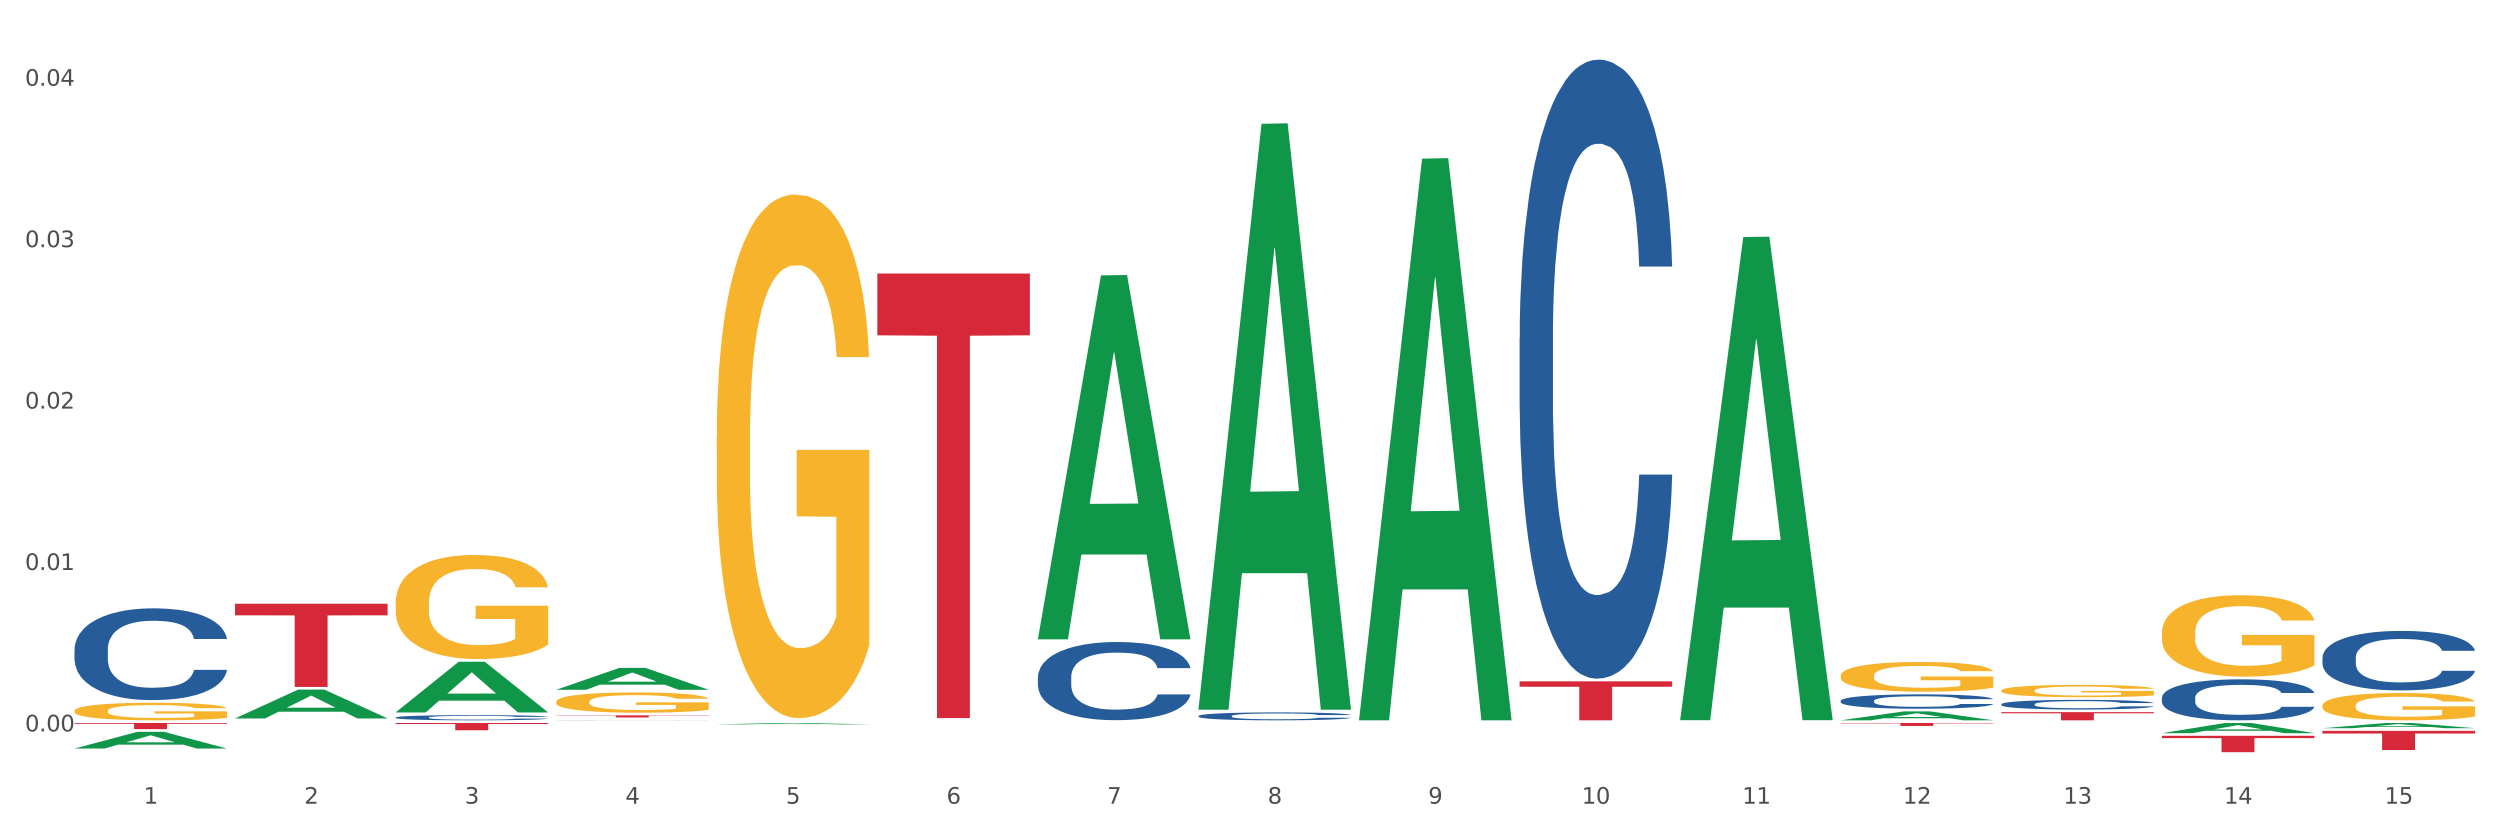 <?xml version="1.0" encoding="utf-8" standalone="no"?>
<!DOCTYPE svg PUBLIC "-//W3C//DTD SVG 1.1//EN"
  "http://www.w3.org/Graphics/SVG/1.1/DTD/svg11.dtd">
<svg xmlns:xlink="http://www.w3.org/1999/xlink" width="1080pt" height="360pt" viewBox="0 0 1080 360" xmlns="http://www.w3.org/2000/svg" version="1.1">
 <rect x="0" y="0" width="1080" height="360" fill="#333333" stroke="none"/>
 <defs>
  <style type="text/css">*{stroke-linejoin: round; stroke-linecap: butt}</style>
 </defs>
 <g id="figure_1">
  <g id="patch_1">
   <path d="M 0 360 
L 1080 360 
L 1080 0 
L 0 0 
z
" style="fill: #ffffff; stroke: #ffffff; stroke-linejoin: miter"/>
  </g>
  <g id="axes_1">
   <g id="matplotlib.axis_1">
    <g id="xtick_1">
     <g id="text_1">
      <!-- 1 -->
      <g style="fill: #4d4d4d" transform="translate(62.07 347.204) scale(0.096 -0.096)">
       <defs>
        <path id="DejaVuSans-31" d="M 794 531 
L 1825 531 
L 1825 4091 
L 703 3866 
L 703 4441 
L 1819 4666 
L 2450 4666 
L 2450 531 
L 3481 531 
L 3481 0 
L 794 0 
L 794 531 
z
" transform="scale(0.016)"/>
       </defs>
       <use xlink:href="#DejaVuSans-31"/>
      </g>
     </g>
    </g>
    <g id="xtick_2">
     <g id="text_2">
      <!-- 2 -->
      <g style="fill: #4d4d4d" transform="translate(131.436 347.204) scale(0.096 -0.096)">
       <defs>
        <path id="DejaVuSans-32" d="M 1228 531 
L 3431 531 
L 3431 0 
L 469 0 
L 469 531 
Q 828 903 1448 1529 
Q 2069 2156 2228 2338 
Q 2531 2678 2651 2914 
Q 2772 3150 2772 3378 
Q 2772 3750 2511 3984 
Q 2250 4219 1831 4219 
Q 1534 4219 1204 4116 
Q 875 4013 500 3803 
L 500 4441 
Q 881 4594 1212 4672 
Q 1544 4750 1819 4750 
Q 2544 4750 2975 4387 
Q 3406 4025 3406 3419 
Q 3406 3131 3298 2873 
Q 3191 2616 2906 2266 
Q 2828 2175 2409 1742 
Q 1991 1309 1228 531 
z
" transform="scale(0.016)"/>
       </defs>
       <use xlink:href="#DejaVuSans-32"/>
      </g>
     </g>
    </g>
    <g id="xtick_3">
     <g id="text_3">
      <!-- 3 -->
      <g style="fill: #4d4d4d" transform="translate(200.802 347.204) scale(0.096 -0.096)">
       <defs>
        <path id="DejaVuSans-33" d="M 2597 2516 
Q 3050 2419 3304 2112 
Q 3559 1806 3559 1356 
Q 3559 666 3084 287 
Q 2609 -91 1734 -91 
Q 1441 -91 1130 -33 
Q 819 25 488 141 
L 488 750 
Q 750 597 1062 519 
Q 1375 441 1716 441 
Q 2309 441 2620 675 
Q 2931 909 2931 1356 
Q 2931 1769 2642 2001 
Q 2353 2234 1838 2234 
L 1294 2234 
L 1294 2753 
L 1863 2753 
Q 2328 2753 2575 2939 
Q 2822 3125 2822 3475 
Q 2822 3834 2567 4026 
Q 2313 4219 1838 4219 
Q 1578 4219 1281 4162 
Q 984 4106 628 3988 
L 628 4550 
Q 988 4650 1302 4700 
Q 1616 4750 1894 4750 
Q 2613 4750 3031 4423 
Q 3450 4097 3450 3541 
Q 3450 3153 3228 2886 
Q 3006 2619 2597 2516 
z
" transform="scale(0.016)"/>
       </defs>
       <use xlink:href="#DejaVuSans-33"/>
      </g>
     </g>
    </g>
    <g id="xtick_4">
     <g id="text_4">
      <!-- 4 -->
      <g style="fill: #4d4d4d" transform="translate(270.169 347.204) scale(0.096 -0.096)">
       <defs>
        <path id="DejaVuSans-34" d="M 2419 4116 
L 825 1625 
L 2419 1625 
L 2419 4116 
z
M 2253 4666 
L 3047 4666 
L 3047 1625 
L 3713 1625 
L 3713 1100 
L 3047 1100 
L 3047 0 
L 2419 0 
L 2419 1100 
L 313 1100 
L 313 1709 
L 2253 4666 
z
" transform="scale(0.016)"/>
       </defs>
       <use xlink:href="#DejaVuSans-34"/>
      </g>
     </g>
    </g>
    <g id="xtick_5">
     <g id="text_5">
      <!-- 5 -->
      <g style="fill: #4d4d4d" transform="translate(339.535 347.204) scale(0.096 -0.096)">
       <defs>
        <path id="DejaVuSans-35" d="M 691 4666 
L 3169 4666 
L 3169 4134 
L 1269 4134 
L 1269 2991 
Q 1406 3038 1543 3061 
Q 1681 3084 1819 3084 
Q 2600 3084 3056 2656 
Q 3513 2228 3513 1497 
Q 3513 744 3044 326 
Q 2575 -91 1722 -91 
Q 1428 -91 1123 -41 
Q 819 9 494 109 
L 494 744 
Q 775 591 1075 516 
Q 1375 441 1709 441 
Q 2250 441 2565 725 
Q 2881 1009 2881 1497 
Q 2881 1984 2565 2268 
Q 2250 2553 1709 2553 
Q 1456 2553 1204 2497 
Q 953 2441 691 2322 
L 691 4666 
z
" transform="scale(0.016)"/>
       </defs>
       <use xlink:href="#DejaVuSans-35"/>
      </g>
     </g>
    </g>
    <g id="xtick_6">
     <g id="text_6">
      <!-- 6 -->
      <g style="fill: #4d4d4d" transform="translate(408.901 347.204) scale(0.096 -0.096)">
       <defs>
        <path id="DejaVuSans-36" d="M 2113 2584 
Q 1688 2584 1439 2293 
Q 1191 2003 1191 1497 
Q 1191 994 1439 701 
Q 1688 409 2113 409 
Q 2538 409 2786 701 
Q 3034 994 3034 1497 
Q 3034 2003 2786 2293 
Q 2538 2584 2113 2584 
z
M 3366 4563 
L 3366 3988 
Q 3128 4100 2886 4159 
Q 2644 4219 2406 4219 
Q 1781 4219 1451 3797 
Q 1122 3375 1075 2522 
Q 1259 2794 1537 2939 
Q 1816 3084 2150 3084 
Q 2853 3084 3261 2657 
Q 3669 2231 3669 1497 
Q 3669 778 3244 343 
Q 2819 -91 2113 -91 
Q 1303 -91 875 529 
Q 447 1150 447 2328 
Q 447 3434 972 4092 
Q 1497 4750 2381 4750 
Q 2619 4750 2861 4703 
Q 3103 4656 3366 4563 
z
" transform="scale(0.016)"/>
       </defs>
       <use xlink:href="#DejaVuSans-36"/>
      </g>
     </g>
    </g>
    <g id="xtick_7">
     <g id="text_7">
      <!-- 7 -->
      <g style="fill: #4d4d4d" transform="translate(478.267 347.204) scale(0.096 -0.096)">
       <defs>
        <path id="DejaVuSans-37" d="M 525 4666 
L 3525 4666 
L 3525 4397 
L 1831 0 
L 1172 0 
L 2766 4134 
L 525 4134 
L 525 4666 
z
" transform="scale(0.016)"/>
       </defs>
       <use xlink:href="#DejaVuSans-37"/>
      </g>
     </g>
    </g>
    <g id="xtick_8">
     <g id="text_8">
      <!-- 8 -->
      <g style="fill: #4d4d4d" transform="translate(547.634 347.204) scale(0.096 -0.096)">
       <defs>
        <path id="DejaVuSans-38" d="M 2034 2216 
Q 1584 2216 1326 1975 
Q 1069 1734 1069 1313 
Q 1069 891 1326 650 
Q 1584 409 2034 409 
Q 2484 409 2743 651 
Q 3003 894 3003 1313 
Q 3003 1734 2745 1975 
Q 2488 2216 2034 2216 
z
M 1403 2484 
Q 997 2584 770 2862 
Q 544 3141 544 3541 
Q 544 4100 942 4425 
Q 1341 4750 2034 4750 
Q 2731 4750 3128 4425 
Q 3525 4100 3525 3541 
Q 3525 3141 3298 2862 
Q 3072 2584 2669 2484 
Q 3125 2378 3379 2068 
Q 3634 1759 3634 1313 
Q 3634 634 3220 271 
Q 2806 -91 2034 -91 
Q 1263 -91 848 271 
Q 434 634 434 1313 
Q 434 1759 690 2068 
Q 947 2378 1403 2484 
z
M 1172 3481 
Q 1172 3119 1398 2916 
Q 1625 2713 2034 2713 
Q 2441 2713 2670 2916 
Q 2900 3119 2900 3481 
Q 2900 3844 2670 4047 
Q 2441 4250 2034 4250 
Q 1625 4250 1398 4047 
Q 1172 3844 1172 3481 
z
" transform="scale(0.016)"/>
       </defs>
       <use xlink:href="#DejaVuSans-38"/>
      </g>
     </g>
    </g>
    <g id="xtick_9">
     <g id="text_9">
      <!-- 9 -->
      <g style="fill: #4d4d4d" transform="translate(617 347.204) scale(0.096 -0.096)">
       <defs>
        <path id="DejaVuSans-39" d="M 703 97 
L 703 672 
Q 941 559 1184 500 
Q 1428 441 1663 441 
Q 2288 441 2617 861 
Q 2947 1281 2994 2138 
Q 2813 1869 2534 1725 
Q 2256 1581 1919 1581 
Q 1219 1581 811 2004 
Q 403 2428 403 3163 
Q 403 3881 828 4315 
Q 1253 4750 1959 4750 
Q 2769 4750 3195 4129 
Q 3622 3509 3622 2328 
Q 3622 1225 3098 567 
Q 2575 -91 1691 -91 
Q 1453 -91 1209 -44 
Q 966 3 703 97 
z
M 1959 2075 
Q 2384 2075 2632 2365 
Q 2881 2656 2881 3163 
Q 2881 3666 2632 3958 
Q 2384 4250 1959 4250 
Q 1534 4250 1286 3958 
Q 1038 3666 1038 3163 
Q 1038 2656 1286 2365 
Q 1534 2075 1959 2075 
z
" transform="scale(0.016)"/>
       </defs>
       <use xlink:href="#DejaVuSans-39"/>
      </g>
     </g>
    </g>
    <g id="xtick_10">
     <g id="text_10">
      <!-- 10 -->
      <g style="fill: #4d4d4d" transform="translate(683.312 347.204) scale(0.096 -0.096)">
       <defs>
        <path id="DejaVuSans-30" d="M 2034 4250 
Q 1547 4250 1301 3770 
Q 1056 3291 1056 2328 
Q 1056 1369 1301 889 
Q 1547 409 2034 409 
Q 2525 409 2770 889 
Q 3016 1369 3016 2328 
Q 3016 3291 2770 3770 
Q 2525 4250 2034 4250 
z
M 2034 4750 
Q 2819 4750 3233 4129 
Q 3647 3509 3647 2328 
Q 3647 1150 3233 529 
Q 2819 -91 2034 -91 
Q 1250 -91 836 529 
Q 422 1150 422 2328 
Q 422 3509 836 4129 
Q 1250 4750 2034 4750 
z
" transform="scale(0.016)"/>
       </defs>
       <use xlink:href="#DejaVuSans-31"/>
       <use xlink:href="#DejaVuSans-30" transform="translate(63.623 0)"/>
      </g>
     </g>
    </g>
    <g id="xtick_11">
     <g id="text_11">
      <!-- 11 -->
      <g style="fill: #4d4d4d" transform="translate(752.678 347.204) scale(0.096 -0.096)">
       <use xlink:href="#DejaVuSans-31"/>
       <use xlink:href="#DejaVuSans-31" transform="translate(63.623 0)"/>
      </g>
     </g>
    </g>
    <g id="xtick_12">
     <g id="text_12">
      <!-- 12 -->
      <g style="fill: #4d4d4d" transform="translate(822.044 347.204) scale(0.096 -0.096)">
       <use xlink:href="#DejaVuSans-31"/>
       <use xlink:href="#DejaVuSans-32" transform="translate(63.623 0)"/>
      </g>
     </g>
    </g>
    <g id="xtick_13">
     <g id="text_13">
      <!-- 13 -->
      <g style="fill: #4d4d4d" transform="translate(891.411 347.204) scale(0.096 -0.096)">
       <use xlink:href="#DejaVuSans-31"/>
       <use xlink:href="#DejaVuSans-33" transform="translate(63.623 0)"/>
      </g>
     </g>
    </g>
    <g id="xtick_14">
     <g id="text_14">
      <!-- 14 -->
      <g style="fill: #4d4d4d" transform="translate(960.777 347.204) scale(0.096 -0.096)">
       <use xlink:href="#DejaVuSans-31"/>
       <use xlink:href="#DejaVuSans-34" transform="translate(63.623 0)"/>
      </g>
     </g>
    </g>
    <g id="xtick_15">
     <g id="text_15">
      <!-- 15 -->
      <g style="fill: #4d4d4d" transform="translate(1030.143 347.204) scale(0.096 -0.096)">
       <use xlink:href="#DejaVuSans-31"/>
       <use xlink:href="#DejaVuSans-35" transform="translate(63.623 0)"/>
      </g>
     </g>
    </g>
    <g id="xtick_16"/>
    <g id="xtick_17"/>
    <g id="xtick_18"/>
    <g id="xtick_19"/>
    <g id="xtick_20"/>
    <g id="xtick_21"/>
    <g id="xtick_22"/>
    <g id="xtick_23"/>
    <g id="xtick_24"/>
    <g id="xtick_25"/>
    <g id="xtick_26"/>
    <g id="xtick_27"/>
    <g id="xtick_28"/>
    <g id="xtick_29"/>
   </g>
   <g id="matplotlib.axis_2">
    <g id="ytick_1">
     <g id="text_16">
      <!-- 0.00 -->
      <g style="fill: #4d4d4d" transform="translate(10.8 315.969) scale(0.096 -0.096)">
       <defs>
        <path id="DejaVuSans-2e" d="M 684 794 
L 1344 794 
L 1344 0 
L 684 0 
L 684 794 
z
" transform="scale(0.016)"/>
       </defs>
       <use xlink:href="#DejaVuSans-30"/>
       <use xlink:href="#DejaVuSans-2e" transform="translate(63.623 0)"/>
       <use xlink:href="#DejaVuSans-30" transform="translate(95.41 0)"/>
       <use xlink:href="#DejaVuSans-30" transform="translate(159.033 0)"/>
      </g>
     </g>
    </g>
    <g id="ytick_2">
     <g id="text_17">
      <!-- 0.01 -->
      <g style="fill: #4d4d4d" transform="translate(10.8 246.238) scale(0.096 -0.096)">
       <use xlink:href="#DejaVuSans-30"/>
       <use xlink:href="#DejaVuSans-2e" transform="translate(63.623 0)"/>
       <use xlink:href="#DejaVuSans-30" transform="translate(95.41 0)"/>
       <use xlink:href="#DejaVuSans-31" transform="translate(159.033 0)"/>
      </g>
     </g>
    </g>
    <g id="ytick_3">
     <g id="text_18">
      <!-- 0.02 -->
      <g style="fill: #4d4d4d" transform="translate(10.8 176.507) scale(0.096 -0.096)">
       <use xlink:href="#DejaVuSans-30"/>
       <use xlink:href="#DejaVuSans-2e" transform="translate(63.623 0)"/>
       <use xlink:href="#DejaVuSans-30" transform="translate(95.41 0)"/>
       <use xlink:href="#DejaVuSans-32" transform="translate(159.033 0)"/>
      </g>
     </g>
    </g>
    <g id="ytick_4">
     <g id="text_19">
      <!-- 0.03 -->
      <g style="fill: #4d4d4d" transform="translate(10.8 106.775) scale(0.096 -0.096)">
       <use xlink:href="#DejaVuSans-30"/>
       <use xlink:href="#DejaVuSans-2e" transform="translate(63.623 0)"/>
       <use xlink:href="#DejaVuSans-30" transform="translate(95.41 0)"/>
       <use xlink:href="#DejaVuSans-33" transform="translate(159.033 0)"/>
      </g>
     </g>
    </g>
    <g id="ytick_5">
     <g id="text_20">
      <!-- 0.04 -->
      <g style="fill: #4d4d4d" transform="translate(10.8 37.044) scale(0.096 -0.096)">
       <use xlink:href="#DejaVuSans-30"/>
       <use xlink:href="#DejaVuSans-2e" transform="translate(63.623 0)"/>
       <use xlink:href="#DejaVuSans-30" transform="translate(95.41 0)"/>
       <use xlink:href="#DejaVuSans-34" transform="translate(159.033 0)"/>
      </g>
     </g>
    </g>
    <g id="ytick_6"/>
    <g id="ytick_7"/>
    <g id="ytick_8"/>
    <g id="ytick_9"/>
   </g>
   <g id="PolyCollection_1">
    <path d="M 795.203 311.168 
L 795.271 311.165 
L 822.446 307.32 
L 833.723 307.316 
L 861.101 311.176 
L 848.058 311.176 
L 842.147 310.277 
L 814.09 310.277 
L 813.886 310.291 
L 808.179 311.176 
L 795.203 311.176 
L 795.203 311.168 
L 817.622 309.741 
L 838.615 309.737 
L 828.22 308.139 
L 828.084 308.131 
L 827.949 308.142 
L 817.554 309.737 
L 817.622 309.741 
L 795.203 311.168 
z
" clip-path="url(#p78b5f82d8c)" style="fill: #109648"/>
    <path d="M 933.936 316.723 
L 934.004 316.718 
L 961.178 312.326 
L 972.456 312.322 
L 999.834 316.731 
L 986.79 316.731 
L 980.88 315.704 
L 952.822 315.704 
L 952.618 315.721 
L 946.912 316.731 
L 933.936 316.731 
L 933.936 316.723 
L 956.355 315.091 
L 977.347 315.087 
L 966.953 313.262 
L 966.817 313.253 
L 966.681 313.266 
L 956.287 315.087 
L 956.355 315.091 
L 933.936 316.723 
z
" clip-path="url(#p78b5f82d8c)" style="fill: #109648"/>
    <path d="M 1003.302 314.591 
L 1003.37 314.589 
L 1030.544 312.324 
L 1041.822 312.322 
L 1069.2 314.596 
L 1056.156 314.596 
L 1050.246 314.066 
L 1022.188 314.066 
L 1021.984 314.075 
L 1016.278 314.596 
L 1003.302 314.596 
L 1003.302 314.591 
L 1025.721 313.75 
L 1046.713 313.748 
L 1036.319 312.807 
L 1036.183 312.802 
L 1036.047 312.809 
L 1025.653 313.748 
L 1025.721 313.75 
L 1003.302 314.591 
z
" clip-path="url(#p78b5f82d8c)" style="fill: #109648"/>
    <path d="M 32.175 323.361 
L 32.243 323.354 
L 59.417 316.13 
L 70.695 316.124 
L 98.073 323.375 
L 85.029 323.375 
L 79.119 321.686 
L 51.061 321.686 
L 50.857 321.713 
L 45.151 323.375 
L 32.175 323.375 
L 32.175 323.361 
L 54.594 320.679 
L 75.586 320.672 
L 65.192 317.669 
L 65.056 317.656 
L 64.92 317.676 
L 54.526 320.672 
L 54.594 320.679 
L 32.175 323.361 
z
" clip-path="url(#p78b5f82d8c)" style="fill: #109648"/>
    <path d="M 1003.302 284.104 
L 1003.38 284.08 
L 1003.38 283.423 
L 1003.614 282.531 
L 1004.47 280.887 
L 1005.561 279.643 
L 1007.43 278.187 
L 1008.443 277.577 
L 1009.767 276.896 
L 1012.494 275.793 
L 1015.609 274.854 
L 1017.79 274.337 
L 1019.426 274.008 
L 1023.087 273.421 
L 1025.19 273.163 
L 1027.371 272.952 
L 1029.241 272.811 
L 1032.356 272.647 
L 1034.849 272.576 
L 1037.731 272.553 
L 1040.146 272.576 
L 1043.339 272.67 
L 1048.013 272.952 
L 1049.805 273.116 
L 1052.219 273.398 
L 1054.712 273.774 
L 1056.737 274.149 
L 1059.074 274.689 
L 1061.489 275.393 
L 1063.825 276.286 
L 1065.461 277.107 
L 1066.785 277.976 
L 1067.954 279.032 
L 1068.811 280.183 
L 1069.2 281.145 
L 1054.945 281.145 
L 1054.556 280.277 
L 1053.777 279.338 
L 1052.998 278.704 
L 1052.141 278.187 
L 1050.817 277.6 
L 1049.649 277.225 
L 1047.701 276.779 
L 1045.91 276.497 
L 1044.43 276.333 
L 1042.638 276.192 
L 1038.822 276.051 
L 1036.095 276.051 
L 1034.382 276.098 
L 1032.278 276.215 
L 1030.487 276.38 
L 1028.384 276.661 
L 1026.748 276.966 
L 1025.112 277.366 
L 1024.178 277.647 
L 1022.775 278.164 
L 1021.841 278.586 
L 1020.594 279.314 
L 1019.893 279.831 
L 1018.647 281.169 
L 1018.102 282.155 
L 1017.868 282.836 
L 1017.712 283.587 
L 1017.712 287.25 
L 1018.18 288.893 
L 1018.569 289.597 
L 1019.192 290.396 
L 1020.361 291.429 
L 1022.074 292.438 
L 1023.866 293.166 
L 1025.346 293.612 
L 1026.748 293.941 
L 1028.15 294.199 
L 1029.864 294.434 
L 1031.266 294.575 
L 1033.369 294.715 
L 1035.862 294.786 
L 1037.809 294.786 
L 1041.781 294.668 
L 1043.573 294.551 
L 1045.287 294.387 
L 1047.156 294.128 
L 1048.636 293.847 
L 1049.493 293.635 
L 1050.895 293.189 
L 1051.986 292.72 
L 1052.92 292.18 
L 1053.543 291.71 
L 1054.244 291.006 
L 1054.79 290.208 
L 1054.945 289.785 
L 1069.2 289.785 
L 1068.888 290.63 
L 1068.343 291.452 
L 1067.253 292.555 
L 1066.396 293.189 
L 1065.072 293.964 
L 1063.67 294.621 
L 1061.722 295.349 
L 1059.931 295.889 
L 1058.061 296.359 
L 1056.036 296.781 
L 1052.375 297.368 
L 1051.051 297.533 
L 1048.247 297.814 
L 1046.066 297.979 
L 1042.872 298.143 
L 1039.6 298.237 
L 1036.173 298.26 
L 1033.135 298.214 
L 1029.786 298.073 
L 1027.683 297.932 
L 1025.346 297.72 
L 1022.62 297.392 
L 1020.049 296.993 
L 1017.634 296.523 
L 1015.376 295.983 
L 1013.272 295.373 
L 1010.546 294.363 
L 1008.521 293.377 
L 1007.041 292.462 
L 1006.028 291.687 
L 1005.016 290.701 
L 1004.47 290.02 
L 1003.614 288.376 
L 1003.302 286.85 
L 1003.302 284.104 
z
" clip-path="url(#p78b5f82d8c)" style="fill: #255c99"/>
    <path d="M 170.907 307.744 
L 170.975 307.723 
L 198.15 285.885 
L 209.427 285.865 
L 236.805 307.785 
L 223.762 307.785 
L 217.851 302.681 
L 189.794 302.681 
L 189.59 302.763 
L 183.883 307.785 
L 170.907 307.785 
L 170.907 307.744 
L 193.326 299.634 
L 214.319 299.614 
L 203.924 290.537 
L 203.788 290.496 
L 203.653 290.557 
L 193.258 299.614 
L 193.326 299.634 
L 170.907 307.744 
z
" clip-path="url(#p78b5f82d8c)" style="fill: #109648"/>
    <path d="M 101.541 310.344 
L 101.609 310.332 
L 128.784 297.899 
L 140.061 297.888 
L 167.439 310.367 
L 154.395 310.367 
L 148.485 307.461 
L 120.427 307.461 
L 120.224 307.508 
L 114.517 310.367 
L 101.541 310.367 
L 101.541 310.344 
L 123.96 305.727 
L 144.952 305.715 
L 134.558 300.548 
L 134.422 300.524 
L 134.286 300.559 
L 123.892 305.715 
L 123.96 305.727 
L 101.541 310.344 
z
" clip-path="url(#p78b5f82d8c)" style="fill: #109648"/>
    <path d="M 240.274 297.976 
L 240.342 297.967 
L 267.516 288.536 
L 278.793 288.527 
L 306.172 297.994 
L 293.128 297.994 
L 287.217 295.79 
L 259.16 295.79 
L 258.956 295.825 
L 253.249 297.994 
L 240.274 297.994 
L 240.274 297.976 
L 262.693 294.474 
L 283.685 294.465 
L 273.291 290.545 
L 273.155 290.527 
L 273.019 290.554 
L 262.625 294.465 
L 262.693 294.474 
L 240.274 297.976 
z
" clip-path="url(#p78b5f82d8c)" style="fill: #109648"/>
    <path d="M 309.64 312.928 
L 309.708 312.927 
L 336.882 312.341 
L 348.16 312.34 
L 375.538 312.929 
L 362.494 312.929 
L 356.584 312.792 
L 328.526 312.792 
L 328.322 312.794 
L 322.616 312.929 
L 309.64 312.929 
L 309.64 312.928 
L 332.059 312.71 
L 353.051 312.71 
L 342.657 312.466 
L 342.521 312.465 
L 342.385 312.466 
L 331.991 312.71 
L 332.059 312.71 
L 309.64 312.928 
z
" clip-path="url(#p78b5f82d8c)" style="fill: #109648"/>
    <path d="M 448.372 275.91 
L 448.44 275.762 
L 475.615 118.953 
L 486.892 118.805 
L 514.27 276.205 
L 501.227 276.205 
L 495.316 239.553 
L 467.259 239.553 
L 467.055 240.144 
L 461.348 276.205 
L 448.372 276.205 
L 448.372 275.91 
L 470.791 217.679 
L 491.783 217.531 
L 481.389 152.355 
L 481.253 152.059 
L 481.117 152.502 
L 470.723 217.531 
L 470.791 217.679 
L 448.372 275.91 
z
" clip-path="url(#p78b5f82d8c)" style="fill: #109648"/>
    <path d="M 240.274 303.183 
L 240.351 303.175 
L 240.351 302.887 
L 240.507 302.64 
L 241.285 302.041 
L 242.452 301.545 
L 243.308 301.281 
L 244.164 301.066 
L 245.175 300.85 
L 246.42 300.626 
L 248.676 300.299 
L 250.077 300.131 
L 251.788 299.955 
L 254.9 299.699 
L 257.157 299.556 
L 259.491 299.436 
L 263.303 299.292 
L 265.793 299.228 
L 268.438 299.18 
L 271.628 299.148 
L 274.04 299.14 
L 279.33 299.164 
L 283.843 299.236 
L 286.021 299.292 
L 288.822 299.388 
L 290.3 299.452 
L 292.712 299.58 
L 295.202 299.747 
L 296.913 299.891 
L 299.481 300.163 
L 301.426 300.435 
L 303.215 300.77 
L 304.149 301.002 
L 304.849 301.218 
L 305.471 301.465 
L 306.094 301.857 
L 292.089 301.857 
L 291.545 301.577 
L 290.689 301.313 
L 289.444 301.058 
L 288.355 300.898 
L 286.488 300.698 
L 284.776 300.57 
L 282.987 300.475 
L 280.808 300.395 
L 279.097 300.355 
L 276.685 300.323 
L 271.939 300.331 
L 268.749 300.395 
L 266.571 300.475 
L 265.17 300.546 
L 263.925 300.626 
L 262.525 300.738 
L 260.891 300.906 
L 259.724 301.058 
L 258.557 301.25 
L 257.623 301.441 
L 256.768 301.665 
L 256.067 301.905 
L 255.523 302.152 
L 255.056 302.456 
L 254.667 302.959 
L 254.667 304.054 
L 254.823 304.302 
L 255.212 304.629 
L 255.678 304.877 
L 256.456 305.172 
L 257.157 305.372 
L 258.479 305.66 
L 259.957 305.9 
L 261.124 306.051 
L 262.291 306.179 
L 264.314 306.355 
L 266.571 306.499 
L 268.516 306.587 
L 271.161 306.667 
L 272.95 306.699 
L 274.506 306.715 
L 278.319 306.715 
L 281.042 306.691 
L 284.076 306.635 
L 286.41 306.563 
L 288.355 306.475 
L 290.533 306.331 
L 291.934 306.195 
L 291.934 304.525 
L 274.818 304.517 
L 274.818 303.407 
L 306.172 303.407 
L 306.172 306.667 
L 304.849 306.834 
L 303.371 306.986 
L 301.815 307.122 
L 299.481 307.29 
L 296.68 307.45 
L 294.19 307.561 
L 291.545 307.657 
L 288.433 307.745 
L 284.387 307.825 
L 281.897 307.857 
L 278.785 307.881 
L 275.129 307.889 
L 271.939 307.873 
L 268.827 307.833 
L 265.559 307.761 
L 262.369 307.657 
L 259.957 307.553 
L 257.546 307.426 
L 254.978 307.258 
L 252.955 307.098 
L 251.399 306.954 
L 249.688 306.77 
L 247.82 306.531 
L 246.42 306.315 
L 245.175 306.091 
L 243.853 305.804 
L 242.919 305.556 
L 241.985 305.244 
L 241.441 305.013 
L 240.818 304.653 
L 240.351 304.15 
L 240.274 303.183 
z
" clip-path="url(#p78b5f82d8c)" style="fill: #f7b32b"/>
    <path d="M 309.64 188.562 
L 309.718 188.356 
L 309.718 180.919 
L 309.873 174.515 
L 310.651 159.021 
L 311.818 146.213 
L 312.674 139.396 
L 313.53 133.818 
L 314.541 128.241 
L 315.786 122.457 
L 318.042 113.987 
L 319.443 109.649 
L 321.155 105.104 
L 324.267 98.493 
L 326.523 94.775 
L 328.857 91.676 
L 332.669 87.958 
L 335.159 86.305 
L 337.804 85.066 
L 340.994 84.239 
L 343.406 84.033 
L 348.696 84.652 
L 353.209 86.512 
L 355.387 87.958 
L 358.188 90.437 
L 359.666 92.089 
L 362.078 95.395 
L 364.568 99.733 
L 366.279 103.451 
L 368.847 110.475 
L 370.792 117.499 
L 372.581 126.175 
L 373.515 132.166 
L 374.215 137.744 
L 374.838 144.148 
L 375.46 154.27 
L 361.456 154.27 
L 360.911 147.04 
L 360.055 140.222 
L 358.81 133.612 
L 357.721 129.48 
L 355.854 124.316 
L 354.142 121.011 
L 352.353 118.532 
L 350.174 116.466 
L 348.463 115.433 
L 346.051 114.607 
L 341.305 114.813 
L 338.115 116.466 
L 335.937 118.532 
L 334.536 120.391 
L 333.292 122.457 
L 331.891 125.349 
L 330.257 129.687 
L 329.09 133.612 
L 327.923 138.57 
L 326.99 143.528 
L 326.134 149.312 
L 325.434 155.509 
L 324.889 161.913 
L 324.422 169.763 
L 324.033 182.778 
L 324.033 211.079 
L 324.189 217.483 
L 324.578 225.953 
L 325.045 232.357 
L 325.823 240.001 
L 326.523 245.165 
L 327.845 252.602 
L 329.324 258.799 
L 330.491 262.724 
L 331.658 266.03 
L 333.681 270.575 
L 335.937 274.293 
L 337.882 276.565 
L 340.527 278.631 
L 342.317 279.457 
L 343.873 279.871 
L 347.685 279.871 
L 350.408 279.251 
L 353.442 277.805 
L 355.776 275.946 
L 357.721 273.673 
L 359.9 269.955 
L 361.3 266.443 
L 361.3 223.268 
L 344.184 223.061 
L 344.184 194.346 
L 375.538 194.346 
L 375.538 278.631 
L 374.215 282.969 
L 372.737 286.894 
L 371.181 290.406 
L 368.847 294.744 
L 366.046 298.876 
L 363.556 301.768 
L 360.911 304.247 
L 357.799 306.519 
L 353.753 308.585 
L 351.264 309.412 
L 348.152 310.031 
L 344.495 310.238 
L 341.305 309.825 
L 338.193 308.792 
L 334.925 306.933 
L 331.736 304.247 
L 329.324 301.562 
L 326.912 298.256 
L 324.344 293.918 
L 322.322 289.786 
L 320.766 286.068 
L 319.054 281.317 
L 317.187 275.119 
L 315.786 269.542 
L 314.541 263.757 
L 313.219 256.321 
L 312.285 249.917 
L 311.352 241.86 
L 310.807 235.869 
L 310.184 226.573 
L 309.718 213.558 
L 309.64 188.562 
z
" clip-path="url(#p78b5f82d8c)" style="fill: #f7b32b"/>
    <path d="M 795.203 302.751 
L 795.281 302.745 
L 795.281 302.587 
L 795.515 302.371 
L 796.372 301.974 
L 797.462 301.674 
L 799.332 301.322 
L 800.344 301.175 
L 801.669 301.011 
L 804.395 300.744 
L 807.511 300.517 
L 809.692 300.393 
L 811.327 300.313 
L 814.988 300.172 
L 817.092 300.109 
L 819.273 300.058 
L 821.142 300.024 
L 824.258 299.984 
L 826.75 299.967 
L 829.632 299.962 
L 832.047 299.967 
L 835.241 299.99 
L 839.914 300.058 
L 841.706 300.098 
L 844.121 300.166 
L 846.613 300.257 
L 848.638 300.347 
L 850.975 300.478 
L 853.39 300.648 
L 855.727 300.863 
L 857.362 301.062 
L 858.687 301.271 
L 859.855 301.527 
L 860.712 301.804 
L 861.101 302.037 
L 846.847 302.037 
L 846.457 301.827 
L 845.678 301.6 
L 844.899 301.447 
L 844.043 301.322 
L 842.718 301.181 
L 841.55 301.09 
L 839.603 300.982 
L 837.811 300.914 
L 836.331 300.875 
L 834.54 300.841 
L 830.723 300.807 
L 827.997 300.807 
L 826.283 300.818 
L 824.18 300.846 
L 822.388 300.886 
L 820.285 300.954 
L 818.649 301.028 
L 817.014 301.124 
L 816.079 301.192 
L 814.677 301.317 
L 813.742 301.419 
L 812.496 301.595 
L 811.795 301.719 
L 810.548 302.042 
L 810.003 302.281 
L 809.77 302.445 
L 809.614 302.626 
L 809.614 303.511 
L 810.081 303.908 
L 810.471 304.078 
L 811.094 304.27 
L 812.262 304.52 
L 813.976 304.764 
L 815.767 304.939 
L 817.247 305.047 
L 818.649 305.127 
L 820.051 305.189 
L 821.765 305.246 
L 823.167 305.28 
L 825.27 305.314 
L 827.763 305.331 
L 829.71 305.331 
L 833.683 305.302 
L 835.474 305.274 
L 837.188 305.234 
L 839.057 305.172 
L 840.537 305.104 
L 841.394 305.053 
L 842.796 304.945 
L 843.887 304.832 
L 844.822 304.701 
L 845.445 304.588 
L 846.146 304.418 
L 846.691 304.225 
L 846.847 304.123 
L 861.101 304.123 
L 860.79 304.327 
L 860.245 304.526 
L 859.154 304.792 
L 858.297 304.945 
L 856.973 305.132 
L 855.571 305.291 
L 853.624 305.467 
L 851.832 305.597 
L 849.963 305.711 
L 847.937 305.813 
L 844.276 305.954 
L 842.952 305.994 
L 840.148 306.062 
L 837.967 306.102 
L 834.773 306.141 
L 831.502 306.164 
L 828.074 306.17 
L 825.037 306.158 
L 821.687 306.124 
L 819.584 306.09 
L 817.247 306.039 
L 814.521 305.96 
L 811.951 305.864 
L 809.536 305.75 
L 807.277 305.62 
L 805.174 305.472 
L 802.448 305.229 
L 800.422 304.991 
L 798.942 304.769 
L 797.93 304.582 
L 796.917 304.344 
L 796.372 304.18 
L 795.515 303.783 
L 795.203 303.414 
L 795.203 302.751 
z
" clip-path="url(#p78b5f82d8c)" style="fill: #255c99"/>
    <path d="M 864.57 304.21 
L 864.648 304.206 
L 864.648 304.099 
L 864.881 303.954 
L 865.738 303.688 
L 866.829 303.486 
L 868.698 303.249 
L 869.711 303.15 
L 871.035 303.04 
L 873.761 302.861 
L 876.877 302.708 
L 879.058 302.624 
L 880.694 302.571 
L 884.355 302.476 
L 886.458 302.434 
L 888.639 302.399 
L 890.508 302.377 
L 893.624 302.35 
L 896.117 302.338 
L 898.999 302.335 
L 901.413 302.338 
L 904.607 302.354 
L 909.281 302.399 
L 911.072 302.426 
L 913.487 302.472 
L 915.979 302.533 
L 918.005 302.594 
L 920.341 302.681 
L 922.756 302.796 
L 925.093 302.941 
L 926.729 303.074 
L 928.053 303.215 
L 929.221 303.386 
L 930.078 303.573 
L 930.468 303.729 
L 916.213 303.729 
L 915.824 303.588 
L 915.045 303.436 
L 914.266 303.333 
L 913.409 303.249 
L 912.085 303.154 
L 910.916 303.093 
L 908.969 303.021 
L 907.177 302.975 
L 905.697 302.948 
L 903.906 302.925 
L 900.089 302.902 
L 897.363 302.902 
L 895.649 302.91 
L 893.546 302.929 
L 891.754 302.956 
L 889.651 303.002 
L 888.016 303.051 
L 886.38 303.116 
L 885.445 303.162 
L 884.043 303.245 
L 883.108 303.314 
L 881.862 303.432 
L 881.161 303.516 
L 879.915 303.733 
L 879.369 303.893 
L 879.136 304.004 
L 878.98 304.126 
L 878.98 304.72 
L 879.447 304.987 
L 879.837 305.101 
L 880.46 305.231 
L 881.628 305.399 
L 883.342 305.563 
L 885.134 305.681 
L 886.614 305.753 
L 888.016 305.806 
L 889.418 305.848 
L 891.131 305.886 
L 892.533 305.909 
L 894.637 305.932 
L 897.129 305.944 
L 899.076 305.944 
L 903.049 305.925 
L 904.841 305.906 
L 906.554 305.879 
L 908.424 305.837 
L 909.904 305.791 
L 910.76 305.757 
L 912.163 305.684 
L 913.253 305.608 
L 914.188 305.521 
L 914.811 305.444 
L 915.512 305.33 
L 916.057 305.2 
L 916.213 305.132 
L 930.468 305.132 
L 930.156 305.269 
L 929.611 305.402 
L 928.52 305.582 
L 927.663 305.684 
L 926.339 305.81 
L 924.937 305.917 
L 922.99 306.035 
L 921.198 306.123 
L 919.329 306.199 
L 917.304 306.268 
L 913.643 306.363 
L 912.318 306.389 
L 909.514 306.435 
L 907.333 306.462 
L 904.14 306.489 
L 900.868 306.504 
L 897.441 306.508 
L 894.403 306.5 
L 891.053 306.477 
L 888.95 306.454 
L 886.614 306.42 
L 883.887 306.367 
L 881.317 306.302 
L 878.902 306.226 
L 876.643 306.138 
L 874.54 306.039 
L 871.814 305.875 
L 869.789 305.715 
L 868.309 305.566 
L 867.296 305.441 
L 866.283 305.281 
L 865.738 305.17 
L 864.881 304.903 
L 864.57 304.656 
L 864.57 304.21 
z
" clip-path="url(#p78b5f82d8c)" style="fill: #255c99"/>
    <path d="M 170.907 309.94 
L 170.985 309.938 
L 170.985 309.88 
L 171.219 309.803 
L 172.076 309.659 
L 173.166 309.55 
L 175.036 309.423 
L 176.048 309.37 
L 177.373 309.311 
L 180.099 309.214 
L 183.215 309.132 
L 185.396 309.087 
L 187.031 309.059 
L 190.692 309.007 
L 192.796 308.985 
L 194.977 308.966 
L 196.846 308.954 
L 199.962 308.94 
L 202.454 308.934 
L 205.336 308.931 
L 207.751 308.934 
L 210.945 308.942 
L 215.618 308.966 
L 217.41 308.981 
L 219.825 309.005 
L 222.317 309.038 
L 224.342 309.071 
L 226.679 309.118 
L 229.094 309.179 
L 231.431 309.257 
L 233.066 309.329 
L 234.391 309.405 
L 235.559 309.497 
L 236.416 309.598 
L 236.805 309.682 
L 222.551 309.682 
L 222.161 309.606 
L 221.382 309.524 
L 220.604 309.468 
L 219.747 309.423 
L 218.422 309.372 
L 217.254 309.339 
L 215.307 309.3 
L 213.515 309.276 
L 212.035 309.261 
L 210.244 309.249 
L 206.427 309.237 
L 203.701 309.237 
L 201.987 309.241 
L 199.884 309.251 
L 198.092 309.266 
L 195.989 309.29 
L 194.353 309.317 
L 192.718 309.352 
L 191.783 309.376 
L 190.381 309.421 
L 189.446 309.458 
L 188.2 309.522 
L 187.499 309.567 
L 186.252 309.684 
L 185.707 309.77 
L 185.474 309.829 
L 185.318 309.895 
L 185.318 310.214 
L 185.785 310.358 
L 186.175 310.419 
L 186.798 310.489 
L 187.966 310.579 
L 189.68 310.667 
L 191.471 310.731 
L 192.951 310.77 
L 194.353 310.799 
L 195.755 310.821 
L 197.469 310.842 
L 198.871 310.854 
L 200.974 310.866 
L 203.467 310.872 
L 205.414 310.872 
L 209.387 310.862 
L 211.178 310.852 
L 212.892 310.838 
L 214.761 310.815 
L 216.241 310.79 
L 217.098 310.772 
L 218.5 310.733 
L 219.591 310.692 
L 220.526 310.645 
L 221.149 310.604 
L 221.85 310.542 
L 222.395 310.473 
L 222.551 310.436 
L 236.805 310.436 
L 236.494 310.51 
L 235.949 310.581 
L 234.858 310.678 
L 234.001 310.733 
L 232.677 310.801 
L 231.275 310.858 
L 229.328 310.922 
L 227.536 310.969 
L 225.667 311.01 
L 223.641 311.047 
L 219.98 311.098 
L 218.656 311.112 
L 215.852 311.137 
L 213.671 311.151 
L 210.477 311.165 
L 207.206 311.174 
L 203.779 311.176 
L 200.741 311.172 
L 197.391 311.159 
L 195.288 311.147 
L 192.951 311.129 
L 190.225 311.1 
L 187.655 311.065 
L 185.24 311.024 
L 182.981 310.977 
L 180.878 310.924 
L 178.152 310.835 
L 176.126 310.749 
L 174.646 310.669 
L 173.634 310.602 
L 172.621 310.516 
L 172.076 310.456 
L 171.219 310.313 
L 170.907 310.18 
L 170.907 309.94 
z
" clip-path="url(#p78b5f82d8c)" style="fill: #255c99"/>
    <path d="M 32.175 280.617 
L 32.253 280.581 
L 32.253 279.567 
L 32.487 278.191 
L 33.343 275.657 
L 34.434 273.738 
L 36.303 271.494 
L 37.316 270.552 
L 38.64 269.503 
L 41.366 267.801 
L 44.482 266.353 
L 46.663 265.557 
L 48.299 265.05 
L 51.96 264.145 
L 54.063 263.746 
L 56.244 263.421 
L 58.114 263.203 
L 61.229 262.95 
L 63.722 262.841 
L 66.604 262.805 
L 69.019 262.841 
L 72.212 262.986 
L 76.886 263.421 
L 78.677 263.674 
L 81.092 264.108 
L 83.585 264.688 
L 85.61 265.267 
L 87.947 266.1 
L 90.361 267.186 
L 92.698 268.561 
L 94.334 269.828 
L 95.658 271.168 
L 96.827 272.797 
L 97.683 274.571 
L 98.073 276.055 
L 83.818 276.055 
L 83.429 274.716 
L 82.65 273.268 
L 81.871 272.29 
L 81.014 271.494 
L 79.69 270.589 
L 78.522 270.009 
L 76.574 269.322 
L 74.783 268.887 
L 73.303 268.634 
L 71.511 268.417 
L 67.694 268.199 
L 64.968 268.199 
L 63.255 268.272 
L 61.151 268.453 
L 59.36 268.706 
L 57.257 269.141 
L 55.621 269.611 
L 53.985 270.227 
L 53.05 270.661 
L 51.648 271.458 
L 50.714 272.109 
L 49.467 273.231 
L 48.766 274.028 
L 47.52 276.091 
L 46.975 277.612 
L 46.741 278.662 
L 46.585 279.82 
L 46.585 285.468 
L 47.053 288.002 
L 47.442 289.088 
L 48.065 290.319 
L 49.234 291.912 
L 50.947 293.469 
L 52.739 294.591 
L 54.219 295.279 
L 55.621 295.785 
L 57.023 296.184 
L 58.737 296.546 
L 60.139 296.763 
L 62.242 296.98 
L 64.734 297.089 
L 66.682 297.089 
L 70.654 296.908 
L 72.446 296.727 
L 74.16 296.473 
L 76.029 296.075 
L 77.509 295.641 
L 78.366 295.315 
L 79.768 294.627 
L 80.858 293.903 
L 81.793 293.07 
L 82.416 292.346 
L 83.117 291.26 
L 83.663 290.029 
L 83.818 289.378 
L 98.073 289.378 
L 97.761 290.681 
L 97.216 291.948 
L 96.126 293.65 
L 95.269 294.627 
L 93.945 295.822 
L 92.542 296.835 
L 90.595 297.958 
L 88.804 298.79 
L 86.934 299.514 
L 84.909 300.166 
L 81.248 301.071 
L 79.924 301.324 
L 77.12 301.759 
L 74.939 302.012 
L 71.745 302.266 
L 68.473 302.41 
L 65.046 302.447 
L 62.008 302.374 
L 58.659 302.157 
L 56.556 301.94 
L 54.219 301.614 
L 51.493 301.107 
L 48.922 300.492 
L 46.507 299.768 
L 44.248 298.935 
L 42.145 297.994 
L 39.419 296.437 
L 37.394 294.917 
L 35.914 293.505 
L 34.901 292.31 
L 33.889 290.79 
L 33.343 289.74 
L 32.487 287.206 
L 32.175 284.852 
L 32.175 280.617 
z
" clip-path="url(#p78b5f82d8c)" style="fill: #255c99"/>
    <path d="M 864.57 298.33 
L 864.647 298.326 
L 864.647 298.151 
L 864.803 298 
L 865.581 297.637 
L 866.748 297.336 
L 867.604 297.176 
L 868.46 297.045 
L 869.471 296.914 
L 870.716 296.778 
L 872.972 296.579 
L 874.373 296.477 
L 876.084 296.37 
L 879.196 296.215 
L 881.453 296.127 
L 883.787 296.055 
L 887.599 295.967 
L 890.089 295.928 
L 892.734 295.899 
L 895.924 295.88 
L 898.336 295.875 
L 903.626 295.89 
L 908.139 295.933 
L 910.317 295.967 
L 913.118 296.026 
L 914.596 296.064 
L 917.008 296.142 
L 919.498 296.244 
L 921.209 296.331 
L 923.777 296.496 
L 925.722 296.661 
L 927.511 296.865 
L 928.445 297.006 
L 929.145 297.137 
L 929.767 297.287 
L 930.39 297.525 
L 916.385 297.525 
L 915.841 297.355 
L 914.985 297.195 
L 913.74 297.04 
L 912.651 296.943 
L 910.784 296.821 
L 909.072 296.744 
L 907.283 296.685 
L 905.104 296.637 
L 903.393 296.613 
L 900.981 296.593 
L 896.235 296.598 
L 893.045 296.637 
L 890.867 296.685 
L 889.466 296.729 
L 888.221 296.778 
L 886.821 296.846 
L 885.187 296.947 
L 884.02 297.04 
L 882.853 297.156 
L 881.919 297.273 
L 881.064 297.408 
L 880.363 297.554 
L 879.819 297.704 
L 879.352 297.889 
L 878.963 298.195 
L 878.963 298.859 
L 879.119 299.01 
L 879.508 299.209 
L 879.974 299.359 
L 880.752 299.539 
L 881.453 299.66 
L 882.775 299.835 
L 884.253 299.98 
L 885.42 300.072 
L 886.587 300.15 
L 888.61 300.257 
L 890.867 300.344 
L 892.812 300.397 
L 895.457 300.446 
L 897.246 300.465 
L 898.802 300.475 
L 902.615 300.475 
L 905.338 300.461 
L 908.372 300.427 
L 910.706 300.383 
L 912.651 300.33 
L 914.829 300.242 
L 916.23 300.16 
L 916.23 299.146 
L 899.114 299.141 
L 899.114 298.466 
L 930.468 298.466 
L 930.468 300.446 
L 929.145 300.548 
L 927.667 300.64 
L 926.111 300.723 
L 923.777 300.824 
L 920.976 300.922 
L 918.486 300.989 
L 915.841 301.048 
L 912.729 301.101 
L 908.683 301.15 
L 906.193 301.169 
L 903.081 301.184 
L 899.425 301.188 
L 896.235 301.179 
L 893.123 301.154 
L 889.855 301.111 
L 886.665 301.048 
L 884.253 300.985 
L 881.842 300.907 
L 879.274 300.805 
L 877.251 300.708 
L 875.695 300.621 
L 873.984 300.509 
L 872.116 300.364 
L 870.716 300.232 
L 869.471 300.097 
L 868.149 299.922 
L 867.215 299.772 
L 866.281 299.582 
L 865.737 299.442 
L 865.114 299.223 
L 864.647 298.918 
L 864.57 298.33 
z
" clip-path="url(#p78b5f82d8c)" style="fill: #f7b32b"/>
    <path d="M 933.936 317.877 
L 999.834 317.877 
L 999.834 318.86 
L 973.912 318.867 
L 973.912 324.95 
L 959.702 324.95 
L 959.702 318.867 
L 933.936 318.86 
L 933.936 317.884 
L 933.936 317.877 
z
" clip-path="url(#p78b5f82d8c)" style="fill: #d62839"/>
    <path d="M 1003.302 315.742 
L 1069.2 315.742 
L 1069.2 316.888 
L 1043.278 316.896 
L 1043.278 323.989 
L 1029.068 323.989 
L 1029.068 316.896 
L 1003.302 316.888 
L 1003.302 315.75 
L 1003.302 315.742 
z
" clip-path="url(#p78b5f82d8c)" style="fill: #d62839"/>
    <path d="M 32.175 307.097 
L 32.253 307.09 
L 32.253 306.841 
L 32.408 306.626 
L 33.186 306.107 
L 34.353 305.677 
L 35.209 305.449 
L 36.065 305.262 
L 37.076 305.075 
L 38.321 304.881 
L 40.578 304.597 
L 41.978 304.452 
L 43.69 304.299 
L 46.802 304.078 
L 49.058 303.953 
L 51.392 303.849 
L 55.204 303.725 
L 57.694 303.669 
L 60.339 303.628 
L 63.529 303.6 
L 65.941 303.593 
L 71.231 303.614 
L 75.744 303.676 
L 77.922 303.725 
L 80.723 303.808 
L 82.201 303.863 
L 84.613 303.974 
L 87.103 304.119 
L 88.815 304.244 
L 91.382 304.479 
L 93.327 304.715 
L 95.116 305.006 
L 96.05 305.206 
L 96.75 305.393 
L 97.373 305.608 
L 97.995 305.947 
L 83.991 305.947 
L 83.446 305.705 
L 82.59 305.477 
L 81.346 305.255 
L 80.256 305.116 
L 78.389 304.943 
L 76.677 304.832 
L 74.888 304.749 
L 72.71 304.68 
L 70.998 304.646 
L 68.586 304.618 
L 63.84 304.625 
L 60.65 304.68 
L 58.472 304.749 
L 57.071 304.812 
L 55.827 304.881 
L 54.426 304.978 
L 52.792 305.123 
L 51.625 305.255 
L 50.458 305.421 
L 49.525 305.587 
L 48.669 305.781 
L 47.969 305.989 
L 47.424 306.204 
L 46.957 306.467 
L 46.568 306.903 
L 46.568 307.852 
L 46.724 308.066 
L 47.113 308.35 
L 47.58 308.565 
L 48.358 308.821 
L 49.058 308.994 
L 50.381 309.244 
L 51.859 309.451 
L 53.026 309.583 
L 54.193 309.694 
L 56.216 309.846 
L 58.472 309.971 
L 60.417 310.047 
L 63.062 310.116 
L 64.852 310.144 
L 66.408 310.158 
L 70.22 310.158 
L 72.943 310.137 
L 75.977 310.088 
L 78.311 310.026 
L 80.256 309.95 
L 82.435 309.825 
L 83.835 309.708 
L 83.835 308.26 
L 66.719 308.253 
L 66.719 307.291 
L 98.073 307.291 
L 98.073 310.116 
L 96.75 310.262 
L 95.272 310.393 
L 93.716 310.511 
L 91.382 310.656 
L 88.581 310.795 
L 86.091 310.892 
L 83.446 310.975 
L 80.334 311.051 
L 76.288 311.12 
L 73.799 311.148 
L 70.687 311.169 
L 67.03 311.176 
L 63.84 311.162 
L 60.728 311.127 
L 57.461 311.065 
L 54.271 310.975 
L 51.859 310.885 
L 49.447 310.774 
L 46.879 310.629 
L 44.857 310.49 
L 43.301 310.365 
L 41.589 310.206 
L 39.722 309.998 
L 38.321 309.811 
L 37.076 309.618 
L 35.754 309.368 
L 34.82 309.154 
L 33.887 308.884 
L 33.342 308.683 
L 32.72 308.371 
L 32.253 307.935 
L 32.175 307.097 
z
" clip-path="url(#p78b5f82d8c)" style="fill: #f7b32b"/>
    <path d="M 170.907 260.532 
L 170.985 260.491 
L 170.985 259.013 
L 171.141 257.74 
L 171.919 254.66 
L 173.086 252.114 
L 173.942 250.759 
L 174.798 249.651 
L 175.809 248.542 
L 177.054 247.392 
L 179.31 245.708 
L 180.71 244.846 
L 182.422 243.943 
L 185.534 242.629 
L 187.79 241.89 
L 190.124 241.274 
L 193.937 240.535 
L 196.426 240.206 
L 199.072 239.96 
L 202.261 239.795 
L 204.673 239.754 
L 209.964 239.878 
L 214.476 240.247 
L 216.655 240.535 
L 219.456 241.027 
L 220.934 241.356 
L 223.346 242.013 
L 225.835 242.875 
L 227.547 243.614 
L 230.114 245.01 
L 232.059 246.407 
L 233.849 248.131 
L 234.783 249.322 
L 235.483 250.431 
L 236.105 251.704 
L 236.728 253.716 
L 222.723 253.716 
L 222.179 252.279 
L 221.323 250.923 
L 220.078 249.609 
L 218.989 248.788 
L 217.122 247.762 
L 215.41 247.105 
L 213.62 246.612 
L 211.442 246.201 
L 209.73 245.996 
L 207.319 245.832 
L 202.573 245.873 
L 199.383 246.201 
L 197.204 246.612 
L 195.804 246.981 
L 194.559 247.392 
L 193.159 247.967 
L 191.525 248.829 
L 190.358 249.609 
L 189.191 250.595 
L 188.257 251.58 
L 187.401 252.73 
L 186.701 253.962 
L 186.157 255.235 
L 185.69 256.795 
L 185.301 259.382 
L 185.301 265.008 
L 185.456 266.281 
L 185.845 267.965 
L 186.312 269.238 
L 187.09 270.757 
L 187.79 271.783 
L 189.113 273.262 
L 190.591 274.494 
L 191.758 275.274 
L 192.925 275.931 
L 194.948 276.834 
L 197.204 277.573 
L 199.149 278.025 
L 201.795 278.436 
L 203.584 278.6 
L 205.14 278.682 
L 208.952 278.682 
L 211.675 278.559 
L 214.71 278.271 
L 217.044 277.902 
L 218.989 277.45 
L 221.167 276.711 
L 222.568 276.013 
L 222.568 267.431 
L 205.451 267.39 
L 205.451 261.682 
L 236.805 261.682 
L 236.805 278.436 
L 235.483 279.298 
L 234.004 280.078 
L 232.448 280.776 
L 230.114 281.639 
L 227.314 282.46 
L 224.824 283.035 
L 222.179 283.528 
L 219.067 283.979 
L 215.021 284.39 
L 212.531 284.554 
L 209.419 284.677 
L 205.763 284.718 
L 202.573 284.636 
L 199.461 284.431 
L 196.193 284.061 
L 193.003 283.528 
L 190.591 282.994 
L 188.179 282.337 
L 185.612 281.474 
L 183.589 280.653 
L 182.033 279.914 
L 180.321 278.97 
L 178.454 277.738 
L 177.054 276.629 
L 175.809 275.479 
L 174.486 274.001 
L 173.553 272.728 
L 172.619 271.126 
L 172.074 269.936 
L 171.452 268.088 
L 170.985 265.501 
L 170.907 260.532 
z
" clip-path="url(#p78b5f82d8c)" style="fill: #f7b32b"/>
    <path d="M 32.175 312.322 
L 98.073 312.322 
L 98.073 312.691 
L 72.151 312.693 
L 72.151 314.977 
L 57.941 314.977 
L 57.941 312.693 
L 32.175 312.691 
L 32.175 312.324 
L 32.175 312.322 
z
" clip-path="url(#p78b5f82d8c)" style="fill: #d62839"/>
    <path d="M 795.203 291.913 
L 795.281 291.901 
L 795.281 291.479 
L 795.437 291.116 
L 796.215 290.237 
L 797.382 289.51 
L 798.238 289.123 
L 799.094 288.807 
L 800.105 288.49 
L 801.35 288.162 
L 803.606 287.682 
L 805.006 287.436 
L 806.718 287.178 
L 809.83 286.803 
L 812.086 286.592 
L 814.42 286.416 
L 818.233 286.205 
L 820.722 286.111 
L 823.368 286.041 
L 826.557 285.994 
L 828.969 285.982 
L 834.26 286.018 
L 838.772 286.123 
L 840.951 286.205 
L 843.752 286.346 
L 845.23 286.44 
L 847.642 286.627 
L 850.131 286.873 
L 851.843 287.084 
L 854.41 287.483 
L 856.355 287.881 
L 858.145 288.373 
L 859.078 288.713 
L 859.779 289.03 
L 860.401 289.393 
L 861.024 289.967 
L 847.019 289.967 
L 846.475 289.557 
L 845.619 289.17 
L 844.374 288.795 
L 843.285 288.561 
L 841.418 288.268 
L 839.706 288.08 
L 837.916 287.94 
L 835.738 287.822 
L 834.026 287.764 
L 831.615 287.717 
L 826.869 287.729 
L 823.679 287.822 
L 821.5 287.94 
L 820.1 288.045 
L 818.855 288.162 
L 817.455 288.326 
L 815.821 288.573 
L 814.654 288.795 
L 813.487 289.076 
L 812.553 289.358 
L 811.697 289.686 
L 810.997 290.037 
L 810.453 290.401 
L 809.986 290.846 
L 809.597 291.584 
L 809.597 293.19 
L 809.752 293.553 
L 810.141 294.034 
L 810.608 294.397 
L 811.386 294.831 
L 812.086 295.124 
L 813.409 295.546 
L 814.887 295.897 
L 816.054 296.12 
L 817.221 296.308 
L 819.244 296.565 
L 821.5 296.776 
L 823.445 296.905 
L 826.091 297.022 
L 827.88 297.069 
L 829.436 297.093 
L 833.248 297.093 
L 835.971 297.058 
L 839.006 296.976 
L 841.34 296.87 
L 843.285 296.741 
L 845.463 296.53 
L 846.864 296.331 
L 846.864 293.882 
L 829.747 293.87 
L 829.747 292.241 
L 861.101 292.241 
L 861.101 297.022 
L 859.779 297.269 
L 858.3 297.491 
L 856.744 297.69 
L 854.41 297.937 
L 851.61 298.171 
L 849.12 298.335 
L 846.475 298.476 
L 843.363 298.605 
L 839.317 298.722 
L 836.827 298.769 
L 833.715 298.804 
L 830.059 298.816 
L 826.869 298.792 
L 823.757 298.733 
L 820.489 298.628 
L 817.299 298.476 
L 814.887 298.323 
L 812.475 298.136 
L 809.908 297.89 
L 807.885 297.655 
L 806.329 297.444 
L 804.617 297.175 
L 802.75 296.823 
L 801.35 296.507 
L 800.105 296.179 
L 798.782 295.757 
L 797.849 295.393 
L 796.915 294.936 
L 796.37 294.596 
L 795.748 294.069 
L 795.281 293.331 
L 795.203 291.913 
z
" clip-path="url(#p78b5f82d8c)" style="fill: #f7b32b"/>
    <path d="M 933.936 301.424 
L 934.014 301.407 
L 934.014 300.955 
L 934.247 300.34 
L 935.104 299.208 
L 936.195 298.351 
L 938.064 297.348 
L 939.077 296.928 
L 940.401 296.459 
L 943.127 295.699 
L 946.243 295.052 
L 948.424 294.696 
L 950.06 294.469 
L 953.721 294.065 
L 955.824 293.887 
L 958.005 293.742 
L 959.874 293.645 
L 962.99 293.531 
L 965.483 293.483 
L 968.365 293.467 
L 970.779 293.483 
L 973.973 293.548 
L 978.647 293.742 
L 980.438 293.855 
L 982.853 294.049 
L 985.346 294.308 
L 987.371 294.566 
L 989.708 294.938 
L 992.122 295.424 
L 994.459 296.038 
L 996.095 296.604 
L 997.419 297.203 
L 998.587 297.93 
L 999.444 298.723 
L 999.834 299.386 
L 985.579 299.386 
L 985.19 298.788 
L 984.411 298.141 
L 983.632 297.704 
L 982.775 297.348 
L 981.451 296.944 
L 980.283 296.685 
L 978.335 296.378 
L 976.544 296.184 
L 975.064 296.071 
L 973.272 295.973 
L 969.455 295.876 
L 966.729 295.876 
L 965.015 295.909 
L 962.912 295.99 
L 961.121 296.103 
L 959.018 296.297 
L 957.382 296.507 
L 955.746 296.782 
L 954.811 296.976 
L 953.409 297.332 
L 952.475 297.623 
L 951.228 298.124 
L 950.527 298.48 
L 949.281 299.402 
L 948.736 300.081 
L 948.502 300.55 
L 948.346 301.068 
L 948.346 303.591 
L 948.814 304.723 
L 949.203 305.208 
L 949.826 305.758 
L 950.995 306.469 
L 952.708 307.165 
L 954.5 307.666 
L 955.98 307.974 
L 957.382 308.2 
L 958.784 308.378 
L 960.498 308.54 
L 961.9 308.637 
L 964.003 308.734 
L 966.495 308.782 
L 968.443 308.782 
L 972.415 308.701 
L 974.207 308.62 
L 975.92 308.507 
L 977.79 308.329 
L 979.27 308.135 
L 980.127 307.99 
L 981.529 307.682 
L 982.619 307.359 
L 983.554 306.987 
L 984.177 306.664 
L 984.878 306.178 
L 985.423 305.629 
L 985.579 305.337 
L 999.834 305.337 
L 999.522 305.92 
L 998.977 306.486 
L 997.886 307.246 
L 997.03 307.682 
L 995.705 308.216 
L 994.303 308.669 
L 992.356 309.17 
L 990.564 309.542 
L 988.695 309.866 
L 986.67 310.157 
L 983.009 310.561 
L 981.685 310.674 
L 978.88 310.868 
L 976.699 310.982 
L 973.506 311.095 
L 970.234 311.16 
L 966.807 311.176 
L 963.769 311.143 
L 960.42 311.046 
L 958.317 310.949 
L 955.98 310.804 
L 953.253 310.577 
L 950.683 310.302 
L 948.268 309.979 
L 946.009 309.607 
L 943.906 309.186 
L 941.18 308.491 
L 939.155 307.812 
L 937.675 307.181 
L 936.662 306.647 
L 935.65 305.968 
L 935.104 305.499 
L 934.247 304.367 
L 933.936 303.316 
L 933.936 301.424 
z
" clip-path="url(#p78b5f82d8c)" style="fill: #255c99"/>
    <path d="M 240.274 311.127 
L 240.352 311.127 
L 240.352 311.124 
L 240.585 311.121 
L 241.442 311.116 
L 242.533 311.111 
L 244.402 311.106 
L 245.415 311.104 
L 246.739 311.102 
L 249.465 311.098 
L 252.581 311.095 
L 254.762 311.093 
L 256.398 311.092 
L 260.059 311.09 
L 262.162 311.089 
L 264.343 311.088 
L 266.212 311.088 
L 269.328 311.087 
L 271.821 311.087 
L 274.703 311.087 
L 277.117 311.087 
L 280.311 311.087 
L 284.985 311.088 
L 286.776 311.089 
L 289.191 311.09 
L 291.683 311.091 
L 293.709 311.092 
L 296.045 311.094 
L 298.46 311.097 
L 300.797 311.1 
L 302.433 311.103 
L 303.757 311.106 
L 304.925 311.109 
L 305.782 311.113 
L 306.172 311.116 
L 291.917 311.116 
L 291.528 311.113 
L 290.749 311.11 
L 289.97 311.108 
L 289.113 311.106 
L 287.789 311.104 
L 286.62 311.103 
L 284.673 311.101 
L 282.881 311.1 
L 281.401 311.1 
L 279.61 311.099 
L 275.793 311.099 
L 273.067 311.099 
L 271.353 311.099 
L 269.25 311.099 
L 267.458 311.1 
L 265.355 311.101 
L 263.72 311.102 
L 262.084 311.103 
L 261.149 311.104 
L 259.747 311.106 
L 258.812 311.108 
L 257.566 311.11 
L 256.865 311.112 
L 255.619 311.117 
L 255.073 311.12 
L 254.84 311.122 
L 254.684 311.125 
L 254.684 311.138 
L 255.151 311.143 
L 255.541 311.146 
L 256.164 311.148 
L 257.332 311.152 
L 259.046 311.156 
L 260.838 311.158 
L 262.318 311.16 
L 263.72 311.161 
L 265.122 311.162 
L 266.835 311.162 
L 268.237 311.163 
L 270.341 311.163 
L 272.833 311.164 
L 274.78 311.164 
L 278.753 311.163 
L 280.545 311.163 
L 282.258 311.162 
L 284.128 311.161 
L 285.608 311.16 
L 286.465 311.16 
L 287.867 311.158 
L 288.957 311.157 
L 289.892 311.155 
L 290.515 311.153 
L 291.216 311.151 
L 291.761 311.148 
L 291.917 311.146 
L 306.172 311.146 
L 305.86 311.149 
L 305.315 311.152 
L 304.224 311.156 
L 303.367 311.158 
L 302.043 311.161 
L 300.641 311.163 
L 298.694 311.166 
L 296.902 311.167 
L 295.033 311.169 
L 293.008 311.171 
L 289.347 311.173 
L 288.022 311.173 
L 285.218 311.174 
L 283.037 311.175 
L 279.844 311.175 
L 276.572 311.176 
L 273.145 311.176 
L 270.107 311.176 
L 266.757 311.175 
L 264.654 311.175 
L 262.318 311.174 
L 259.591 311.173 
L 257.021 311.171 
L 254.606 311.17 
L 252.347 311.168 
L 250.244 311.166 
L 247.518 311.162 
L 245.493 311.159 
L 244.013 311.156 
L 243 311.153 
L 241.987 311.15 
L 241.442 311.147 
L 240.585 311.142 
L 240.274 311.136 
L 240.274 311.127 
z
" clip-path="url(#p78b5f82d8c)" style="fill: #255c99"/>
    <path d="M 448.372 292.523 
L 448.45 292.493 
L 448.45 291.629 
L 448.684 290.457 
L 449.541 288.299 
L 450.631 286.664 
L 452.501 284.753 
L 453.513 283.951 
L 454.837 283.057 
L 457.564 281.607 
L 460.679 280.374 
L 462.861 279.695 
L 464.496 279.264 
L 468.157 278.493 
L 470.26 278.153 
L 472.441 277.876 
L 474.311 277.691 
L 477.427 277.475 
L 479.919 277.383 
L 482.801 277.352 
L 485.216 277.383 
L 488.41 277.506 
L 493.083 277.876 
L 494.875 278.092 
L 497.289 278.462 
L 499.782 278.955 
L 501.807 279.449 
L 504.144 280.158 
L 506.559 281.083 
L 508.896 282.255 
L 510.531 283.334 
L 511.856 284.475 
L 513.024 285.863 
L 513.881 287.374 
L 514.27 288.638 
L 500.016 288.638 
L 499.626 287.497 
L 498.847 286.264 
L 498.068 285.431 
L 497.212 284.753 
L 495.887 283.982 
L 494.719 283.488 
L 492.772 282.902 
L 490.98 282.532 
L 489.5 282.316 
L 487.709 282.131 
L 483.892 281.946 
L 481.165 281.946 
L 479.452 282.008 
L 477.349 282.162 
L 475.557 282.378 
L 473.454 282.748 
L 471.818 283.149 
L 470.183 283.673 
L 469.248 284.043 
L 467.846 284.722 
L 466.911 285.277 
L 465.665 286.233 
L 464.964 286.911 
L 463.717 288.669 
L 463.172 289.964 
L 462.938 290.858 
L 462.783 291.845 
L 462.783 296.656 
L 463.25 298.814 
L 463.639 299.739 
L 464.263 300.788 
L 465.431 302.145 
L 467.145 303.471 
L 468.936 304.426 
L 470.416 305.012 
L 471.818 305.444 
L 473.22 305.783 
L 474.934 306.092 
L 476.336 306.277 
L 478.439 306.462 
L 480.932 306.554 
L 482.879 306.554 
L 486.852 306.4 
L 488.643 306.246 
L 490.357 306.03 
L 492.226 305.691 
L 493.706 305.321 
L 494.563 305.043 
L 495.965 304.457 
L 497.056 303.841 
L 497.99 303.131 
L 498.614 302.515 
L 499.315 301.589 
L 499.86 300.541 
L 500.016 299.986 
L 514.27 299.986 
L 513.959 301.096 
L 513.413 302.175 
L 512.323 303.625 
L 511.466 304.457 
L 510.142 305.475 
L 508.74 306.338 
L 506.792 307.294 
L 505.001 308.004 
L 503.131 308.62 
L 501.106 309.175 
L 497.445 309.946 
L 496.121 310.162 
L 493.317 310.532 
L 491.136 310.748 
L 487.942 310.964 
L 484.671 311.087 
L 481.243 311.118 
L 478.206 311.056 
L 474.856 310.871 
L 472.753 310.686 
L 470.416 310.409 
L 467.69 309.977 
L 465.119 309.453 
L 462.705 308.836 
L 460.446 308.127 
L 458.343 307.325 
L 455.616 305.999 
L 453.591 304.704 
L 452.111 303.501 
L 451.099 302.484 
L 450.086 301.189 
L 449.541 300.294 
L 448.684 298.136 
L 448.372 296.131 
L 448.372 292.523 
z
" clip-path="url(#p78b5f82d8c)" style="fill: #255c99"/>
    <path d="M 517.739 309.293 
L 517.816 309.29 
L 517.816 309.203 
L 518.05 309.084 
L 518.907 308.866 
L 519.997 308.7 
L 521.867 308.507 
L 522.88 308.426 
L 524.204 308.335 
L 526.93 308.188 
L 530.046 308.064 
L 532.227 307.995 
L 533.863 307.951 
L 537.523 307.873 
L 539.627 307.839 
L 541.808 307.811 
L 543.677 307.792 
L 546.793 307.77 
L 549.285 307.761 
L 552.167 307.758 
L 554.582 307.761 
L 557.776 307.773 
L 562.449 307.811 
L 564.241 307.833 
L 566.656 307.87 
L 569.148 307.92 
L 571.173 307.97 
L 573.51 308.042 
L 575.925 308.135 
L 578.262 308.254 
L 579.898 308.363 
L 581.222 308.479 
L 582.39 308.619 
L 583.247 308.772 
L 583.636 308.9 
L 569.382 308.9 
L 568.992 308.785 
L 568.214 308.66 
L 567.435 308.576 
L 566.578 308.507 
L 565.254 308.429 
L 564.085 308.379 
L 562.138 308.32 
L 560.346 308.282 
L 558.866 308.26 
L 557.075 308.242 
L 553.258 308.223 
L 550.532 308.223 
L 548.818 308.229 
L 546.715 308.245 
L 544.923 308.266 
L 542.82 308.304 
L 541.184 308.345 
L 539.549 308.398 
L 538.614 308.435 
L 537.212 308.504 
L 536.277 308.56 
L 535.031 308.657 
L 534.33 308.725 
L 533.084 308.903 
L 532.538 309.034 
L 532.305 309.125 
L 532.149 309.225 
L 532.149 309.712 
L 532.616 309.93 
L 533.006 310.024 
L 533.629 310.13 
L 534.797 310.267 
L 536.511 310.402 
L 538.302 310.498 
L 539.782 310.558 
L 541.184 310.601 
L 542.587 310.636 
L 544.3 310.667 
L 545.702 310.686 
L 547.805 310.704 
L 550.298 310.714 
L 552.245 310.714 
L 556.218 310.698 
L 558.009 310.682 
L 559.723 310.661 
L 561.593 310.626 
L 563.073 310.589 
L 563.929 310.561 
L 565.331 310.501 
L 566.422 310.439 
L 567.357 310.367 
L 567.98 310.305 
L 568.681 310.211 
L 569.226 310.105 
L 569.382 310.049 
L 583.636 310.049 
L 583.325 310.161 
L 582.78 310.27 
L 581.689 310.417 
L 580.832 310.501 
L 579.508 310.604 
L 578.106 310.692 
L 576.159 310.789 
L 574.367 310.86 
L 572.498 310.923 
L 570.472 310.979 
L 566.811 311.057 
L 565.487 311.079 
L 562.683 311.116 
L 560.502 311.138 
L 557.308 311.16 
L 554.037 311.173 
L 550.61 311.176 
L 547.572 311.169 
L 544.222 311.151 
L 542.119 311.132 
L 539.782 311.104 
L 537.056 311.06 
L 534.486 311.007 
L 532.071 310.945 
L 529.812 310.873 
L 527.709 310.792 
L 524.983 310.658 
L 522.957 310.526 
L 521.477 310.405 
L 520.465 310.302 
L 519.452 310.171 
L 518.907 310.08 
L 518.05 309.862 
L 517.739 309.659 
L 517.739 309.293 
z
" clip-path="url(#p78b5f82d8c)" style="fill: #255c99"/>
    <path d="M 656.471 145.922 
L 656.549 145.678 
L 656.549 138.839 
L 656.783 129.559 
L 657.639 112.462 
L 658.73 99.518 
L 660.599 84.375 
L 661.612 78.025 
L 662.936 70.943 
L 665.662 59.464 
L 668.778 49.694 
L 670.959 44.321 
L 672.595 40.902 
L 676.256 34.796 
L 678.359 32.11 
L 680.54 29.911 
L 682.41 28.446 
L 685.525 26.736 
L 688.018 26.004 
L 690.9 25.759 
L 693.315 26.004 
L 696.508 26.981 
L 701.182 29.911 
L 702.973 31.621 
L 705.388 34.552 
L 707.881 38.46 
L 709.906 42.367 
L 712.243 47.985 
L 714.657 55.312 
L 716.994 64.593 
L 718.63 73.141 
L 719.954 82.177 
L 721.123 93.168 
L 721.979 105.135 
L 722.369 115.149 
L 708.114 115.149 
L 707.725 106.112 
L 706.946 96.343 
L 706.167 89.749 
L 705.31 84.375 
L 703.986 78.27 
L 702.818 74.362 
L 700.87 69.721 
L 699.079 66.791 
L 697.599 65.081 
L 695.807 63.616 
L 691.99 62.15 
L 689.264 62.15 
L 687.55 62.639 
L 685.447 63.86 
L 683.656 65.57 
L 681.553 68.5 
L 679.917 71.675 
L 678.281 75.827 
L 677.346 78.758 
L 675.944 84.131 
L 675.01 88.527 
L 673.763 96.099 
L 673.062 101.472 
L 671.816 115.393 
L 671.271 125.651 
L 671.037 132.734 
L 670.881 140.549 
L 670.881 178.649 
L 671.349 195.746 
L 671.738 203.073 
L 672.361 211.377 
L 673.53 222.123 
L 675.243 232.625 
L 677.035 240.196 
L 678.515 244.837 
L 679.917 248.256 
L 681.319 250.943 
L 683.033 253.385 
L 684.435 254.85 
L 686.538 256.316 
L 689.03 257.048 
L 690.978 257.048 
L 694.95 255.827 
L 696.742 254.606 
L 698.456 252.896 
L 700.325 250.21 
L 701.805 247.279 
L 702.662 245.081 
L 704.064 240.44 
L 705.154 235.556 
L 706.089 229.938 
L 706.712 225.054 
L 707.413 217.727 
L 707.959 209.423 
L 708.114 205.027 
L 722.369 205.027 
L 722.057 213.819 
L 721.512 222.367 
L 720.422 233.846 
L 719.565 240.44 
L 718.241 248.5 
L 716.838 255.339 
L 714.891 262.91 
L 713.1 268.527 
L 711.23 273.412 
L 709.205 277.808 
L 705.544 283.914 
L 704.22 285.624 
L 701.416 288.554 
L 699.235 290.264 
L 696.041 291.974 
L 692.769 292.951 
L 689.342 293.195 
L 686.304 292.706 
L 682.955 291.241 
L 680.852 289.776 
L 678.515 287.577 
L 675.789 284.158 
L 673.218 280.006 
L 670.803 275.122 
L 668.544 269.504 
L 666.441 263.154 
L 663.715 252.652 
L 661.69 242.394 
L 660.21 232.869 
L 659.197 224.81 
L 658.185 214.552 
L 657.639 207.469 
L 656.783 190.373 
L 656.471 174.498 
L 656.471 145.922 
z
" clip-path="url(#p78b5f82d8c)" style="fill: #255c99"/>
    <path d="M 170.907 312.322 
L 236.805 312.322 
L 236.805 312.762 
L 210.883 312.765 
L 210.883 315.489 
L 196.673 315.489 
L 196.673 312.765 
L 170.907 312.762 
L 170.907 312.325 
L 170.907 312.322 
z
" clip-path="url(#p78b5f82d8c)" style="fill: #d62839"/>
    <path d="M 101.541 260.827 
L 167.439 260.827 
L 167.439 265.818 
L 141.517 265.852 
L 141.517 296.742 
L 127.307 296.742 
L 127.307 265.852 
L 101.541 265.818 
L 101.541 260.861 
L 101.541 260.827 
z
" clip-path="url(#p78b5f82d8c)" style="fill: #d62839"/>
    <path d="M 1003.302 304.845 
L 1003.38 304.834 
L 1003.38 304.447 
L 1003.535 304.114 
L 1004.314 303.308 
L 1005.481 302.642 
L 1006.336 302.287 
L 1007.192 301.997 
L 1008.204 301.707 
L 1009.448 301.406 
L 1011.705 300.965 
L 1013.105 300.739 
L 1014.817 300.503 
L 1017.929 300.159 
L 1020.185 299.966 
L 1022.519 299.804 
L 1026.331 299.611 
L 1028.821 299.525 
L 1031.466 299.46 
L 1034.656 299.417 
L 1037.068 299.407 
L 1042.358 299.439 
L 1046.871 299.536 
L 1049.049 299.611 
L 1051.85 299.74 
L 1053.328 299.826 
L 1055.74 299.998 
L 1058.23 300.224 
L 1059.942 300.417 
L 1062.509 300.782 
L 1064.454 301.148 
L 1066.244 301.599 
L 1067.177 301.911 
L 1067.877 302.201 
L 1068.5 302.534 
L 1069.122 303.061 
L 1055.118 303.061 
L 1054.573 302.685 
L 1053.717 302.33 
L 1052.473 301.986 
L 1051.383 301.771 
L 1049.516 301.503 
L 1047.805 301.331 
L 1046.015 301.202 
L 1043.837 301.094 
L 1042.125 301.04 
L 1039.713 300.997 
L 1034.967 301.008 
L 1031.777 301.094 
L 1029.599 301.202 
L 1028.199 301.298 
L 1026.954 301.406 
L 1025.553 301.556 
L 1023.919 301.782 
L 1022.752 301.986 
L 1021.585 302.244 
L 1020.652 302.502 
L 1019.796 302.803 
L 1019.096 303.125 
L 1018.551 303.459 
L 1018.084 303.867 
L 1017.695 304.544 
L 1017.695 306.017 
L 1017.851 306.35 
L 1018.24 306.791 
L 1018.707 307.124 
L 1019.485 307.521 
L 1020.185 307.79 
L 1021.508 308.177 
L 1022.986 308.499 
L 1024.153 308.704 
L 1025.32 308.876 
L 1027.343 309.112 
L 1029.599 309.306 
L 1031.544 309.424 
L 1034.189 309.531 
L 1035.979 309.574 
L 1037.535 309.596 
L 1041.347 309.596 
L 1044.07 309.564 
L 1047.104 309.488 
L 1049.438 309.392 
L 1051.383 309.273 
L 1053.562 309.08 
L 1054.962 308.897 
L 1054.962 306.651 
L 1037.846 306.64 
L 1037.846 305.146 
L 1069.2 305.146 
L 1069.2 309.531 
L 1067.877 309.757 
L 1066.399 309.961 
L 1064.843 310.144 
L 1062.509 310.37 
L 1059.708 310.585 
L 1057.219 310.735 
L 1054.573 310.864 
L 1051.461 310.982 
L 1047.416 311.09 
L 1044.926 311.133 
L 1041.814 311.165 
L 1038.157 311.176 
L 1034.967 311.154 
L 1031.855 311.1 
L 1028.588 311.004 
L 1025.398 310.864 
L 1022.986 310.724 
L 1020.574 310.552 
L 1018.007 310.327 
L 1015.984 310.112 
L 1014.428 309.918 
L 1012.716 309.671 
L 1010.849 309.349 
L 1009.448 309.058 
L 1008.204 308.757 
L 1006.881 308.37 
L 1005.947 308.037 
L 1005.014 307.618 
L 1004.469 307.306 
L 1003.847 306.823 
L 1003.38 306.146 
L 1003.302 304.845 
z
" clip-path="url(#p78b5f82d8c)" style="fill: #f7b32b"/>
    <path d="M 933.936 273.393 
L 934.014 273.361 
L 934.014 272.204 
L 934.169 271.207 
L 934.947 268.797 
L 936.114 266.805 
L 936.97 265.744 
L 937.826 264.877 
L 938.837 264.009 
L 940.082 263.109 
L 942.338 261.792 
L 943.739 261.117 
L 945.45 260.41 
L 948.563 259.382 
L 950.819 258.803 
L 953.153 258.321 
L 956.965 257.743 
L 959.455 257.486 
L 962.1 257.293 
L 965.29 257.164 
L 967.702 257.132 
L 972.992 257.229 
L 977.505 257.518 
L 979.683 257.743 
L 982.484 258.128 
L 983.962 258.385 
L 986.374 258.9 
L 988.864 259.574 
L 990.575 260.153 
L 993.143 261.245 
L 995.088 262.338 
L 996.877 263.688 
L 997.811 264.62 
L 998.511 265.487 
L 999.134 266.484 
L 999.756 268.058 
L 985.752 268.058 
L 985.207 266.933 
L 984.351 265.873 
L 983.106 264.845 
L 982.017 264.202 
L 980.15 263.399 
L 978.438 262.884 
L 976.649 262.499 
L 974.47 262.177 
L 972.759 262.017 
L 970.347 261.888 
L 965.601 261.92 
L 962.411 262.177 
L 960.233 262.499 
L 958.832 262.788 
L 957.588 263.109 
L 956.187 263.559 
L 954.553 264.234 
L 953.386 264.845 
L 952.219 265.616 
L 951.286 266.387 
L 950.43 267.287 
L 949.73 268.251 
L 949.185 269.247 
L 948.718 270.468 
L 948.329 272.493 
L 948.329 276.895 
L 948.485 277.892 
L 948.874 279.209 
L 949.341 280.205 
L 950.119 281.394 
L 950.819 282.198 
L 952.141 283.355 
L 953.62 284.319 
L 954.787 284.929 
L 955.954 285.443 
L 957.977 286.15 
L 960.233 286.729 
L 962.178 287.082 
L 964.823 287.404 
L 966.613 287.532 
L 968.169 287.597 
L 971.981 287.597 
L 974.704 287.5 
L 977.738 287.275 
L 980.072 286.986 
L 982.017 286.632 
L 984.196 286.054 
L 985.596 285.508 
L 985.596 278.791 
L 968.48 278.759 
L 968.48 274.292 
L 999.834 274.292 
L 999.834 287.404 
L 998.511 288.079 
L 997.033 288.689 
L 995.477 289.235 
L 993.143 289.91 
L 990.342 290.553 
L 987.852 291.003 
L 985.207 291.389 
L 982.095 291.742 
L 978.049 292.063 
L 975.56 292.192 
L 972.448 292.288 
L 968.791 292.32 
L 965.601 292.256 
L 962.489 292.096 
L 959.221 291.806 
L 956.032 291.389 
L 953.62 290.971 
L 951.208 290.457 
L 948.64 289.782 
L 946.618 289.139 
L 945.061 288.561 
L 943.35 287.822 
L 941.483 286.857 
L 940.082 285.99 
L 938.837 285.09 
L 937.515 283.933 
L 936.581 282.937 
L 935.648 281.684 
L 935.103 280.752 
L 934.48 279.306 
L 934.014 277.281 
L 933.936 273.393 
z
" clip-path="url(#p78b5f82d8c)" style="fill: #f7b32b"/>
    <path d="M 240.274 309.035 
L 306.172 309.035 
L 306.172 309.161 
L 280.25 309.162 
L 280.25 309.941 
L 266.039 309.941 
L 266.039 309.162 
L 240.274 309.161 
L 240.274 309.036 
L 240.274 309.035 
z
" clip-path="url(#p78b5f82d8c)" style="fill: #d62839"/>
    <path d="M 379.006 118.167 
L 444.904 118.167 
L 444.904 144.853 
L 418.982 145.033 
L 418.982 310.193 
L 404.772 310.193 
L 404.772 145.033 
L 379.006 144.853 
L 379.006 118.348 
L 379.006 118.167 
z
" clip-path="url(#p78b5f82d8c)" style="fill: #d62839"/>
    <path d="M 656.471 294.341 
L 722.369 294.341 
L 722.369 296.681 
L 696.447 296.696 
L 696.447 311.176 
L 682.237 311.176 
L 682.237 296.696 
L 656.471 296.681 
L 656.471 294.357 
L 656.471 294.341 
z
" clip-path="url(#p78b5f82d8c)" style="fill: #d62839"/>
    <path d="M 795.203 312.322 
L 861.101 312.322 
L 861.101 312.501 
L 835.179 312.502 
L 835.179 313.611 
L 820.969 313.611 
L 820.969 312.502 
L 795.203 312.501 
L 795.203 312.323 
L 795.203 312.322 
z
" clip-path="url(#p78b5f82d8c)" style="fill: #d62839"/>
    <path d="M 725.837 310.725 
L 725.905 310.528 
L 753.08 102.42 
L 764.357 102.224 
L 791.735 311.117 
L 778.691 311.117 
L 772.781 262.473 
L 744.723 262.473 
L 744.52 263.258 
L 738.813 311.117 
L 725.837 311.117 
L 725.837 310.725 
L 748.256 233.444 
L 769.248 233.248 
L 758.854 146.748 
L 758.718 146.356 
L 758.582 146.945 
L 748.188 233.248 
L 748.256 233.444 
L 725.837 310.725 
z
" clip-path="url(#p78b5f82d8c)" style="fill: #109648"/>
    <path d="M 587.105 310.72 
L 587.173 310.492 
L 614.347 68.536 
L 625.624 68.308 
L 653.003 311.176 
L 639.959 311.176 
L 634.049 254.621 
L 605.991 254.621 
L 605.787 255.533 
L 600.081 311.176 
L 587.105 311.176 
L 587.105 310.72 
L 609.524 220.87 
L 630.516 220.642 
L 620.122 120.074 
L 619.986 119.618 
L 619.85 120.302 
L 609.456 220.642 
L 609.524 220.87 
L 587.105 310.72 
z
" clip-path="url(#p78b5f82d8c)" style="fill: #109648"/>
    <path d="M 517.739 306.136 
L 517.806 305.898 
L 544.981 53.499 
L 556.258 53.261 
L 583.636 306.611 
L 570.593 306.611 
L 564.682 247.615 
L 536.625 247.615 
L 536.421 248.567 
L 530.714 306.611 
L 517.739 306.611 
L 517.739 306.136 
L 540.157 212.408 
L 561.15 212.17 
L 550.755 107.261 
L 550.62 106.786 
L 550.484 107.499 
L 540.089 212.17 
L 540.157 212.408 
L 517.739 306.136 
z
" clip-path="url(#p78b5f82d8c)" style="fill: #109648"/>
    <path d="M 864.57 307.654 
L 930.468 307.654 
L 930.468 308.143 
L 904.546 308.147 
L 904.546 311.176 
L 890.335 311.176 
L 890.335 308.147 
L 864.57 308.143 
L 864.57 307.657 
L 864.57 307.654 
z
" clip-path="url(#p78b5f82d8c)" style="fill: #d62839"/>
   </g>
  </g>
 </g>
 <defs>
  <clipPath id="p78b5f82d8c">
   <rect x="32.175" y="10.8" width="1037.025" height="329.109"/>
  </clipPath>
 </defs>
</svg>

